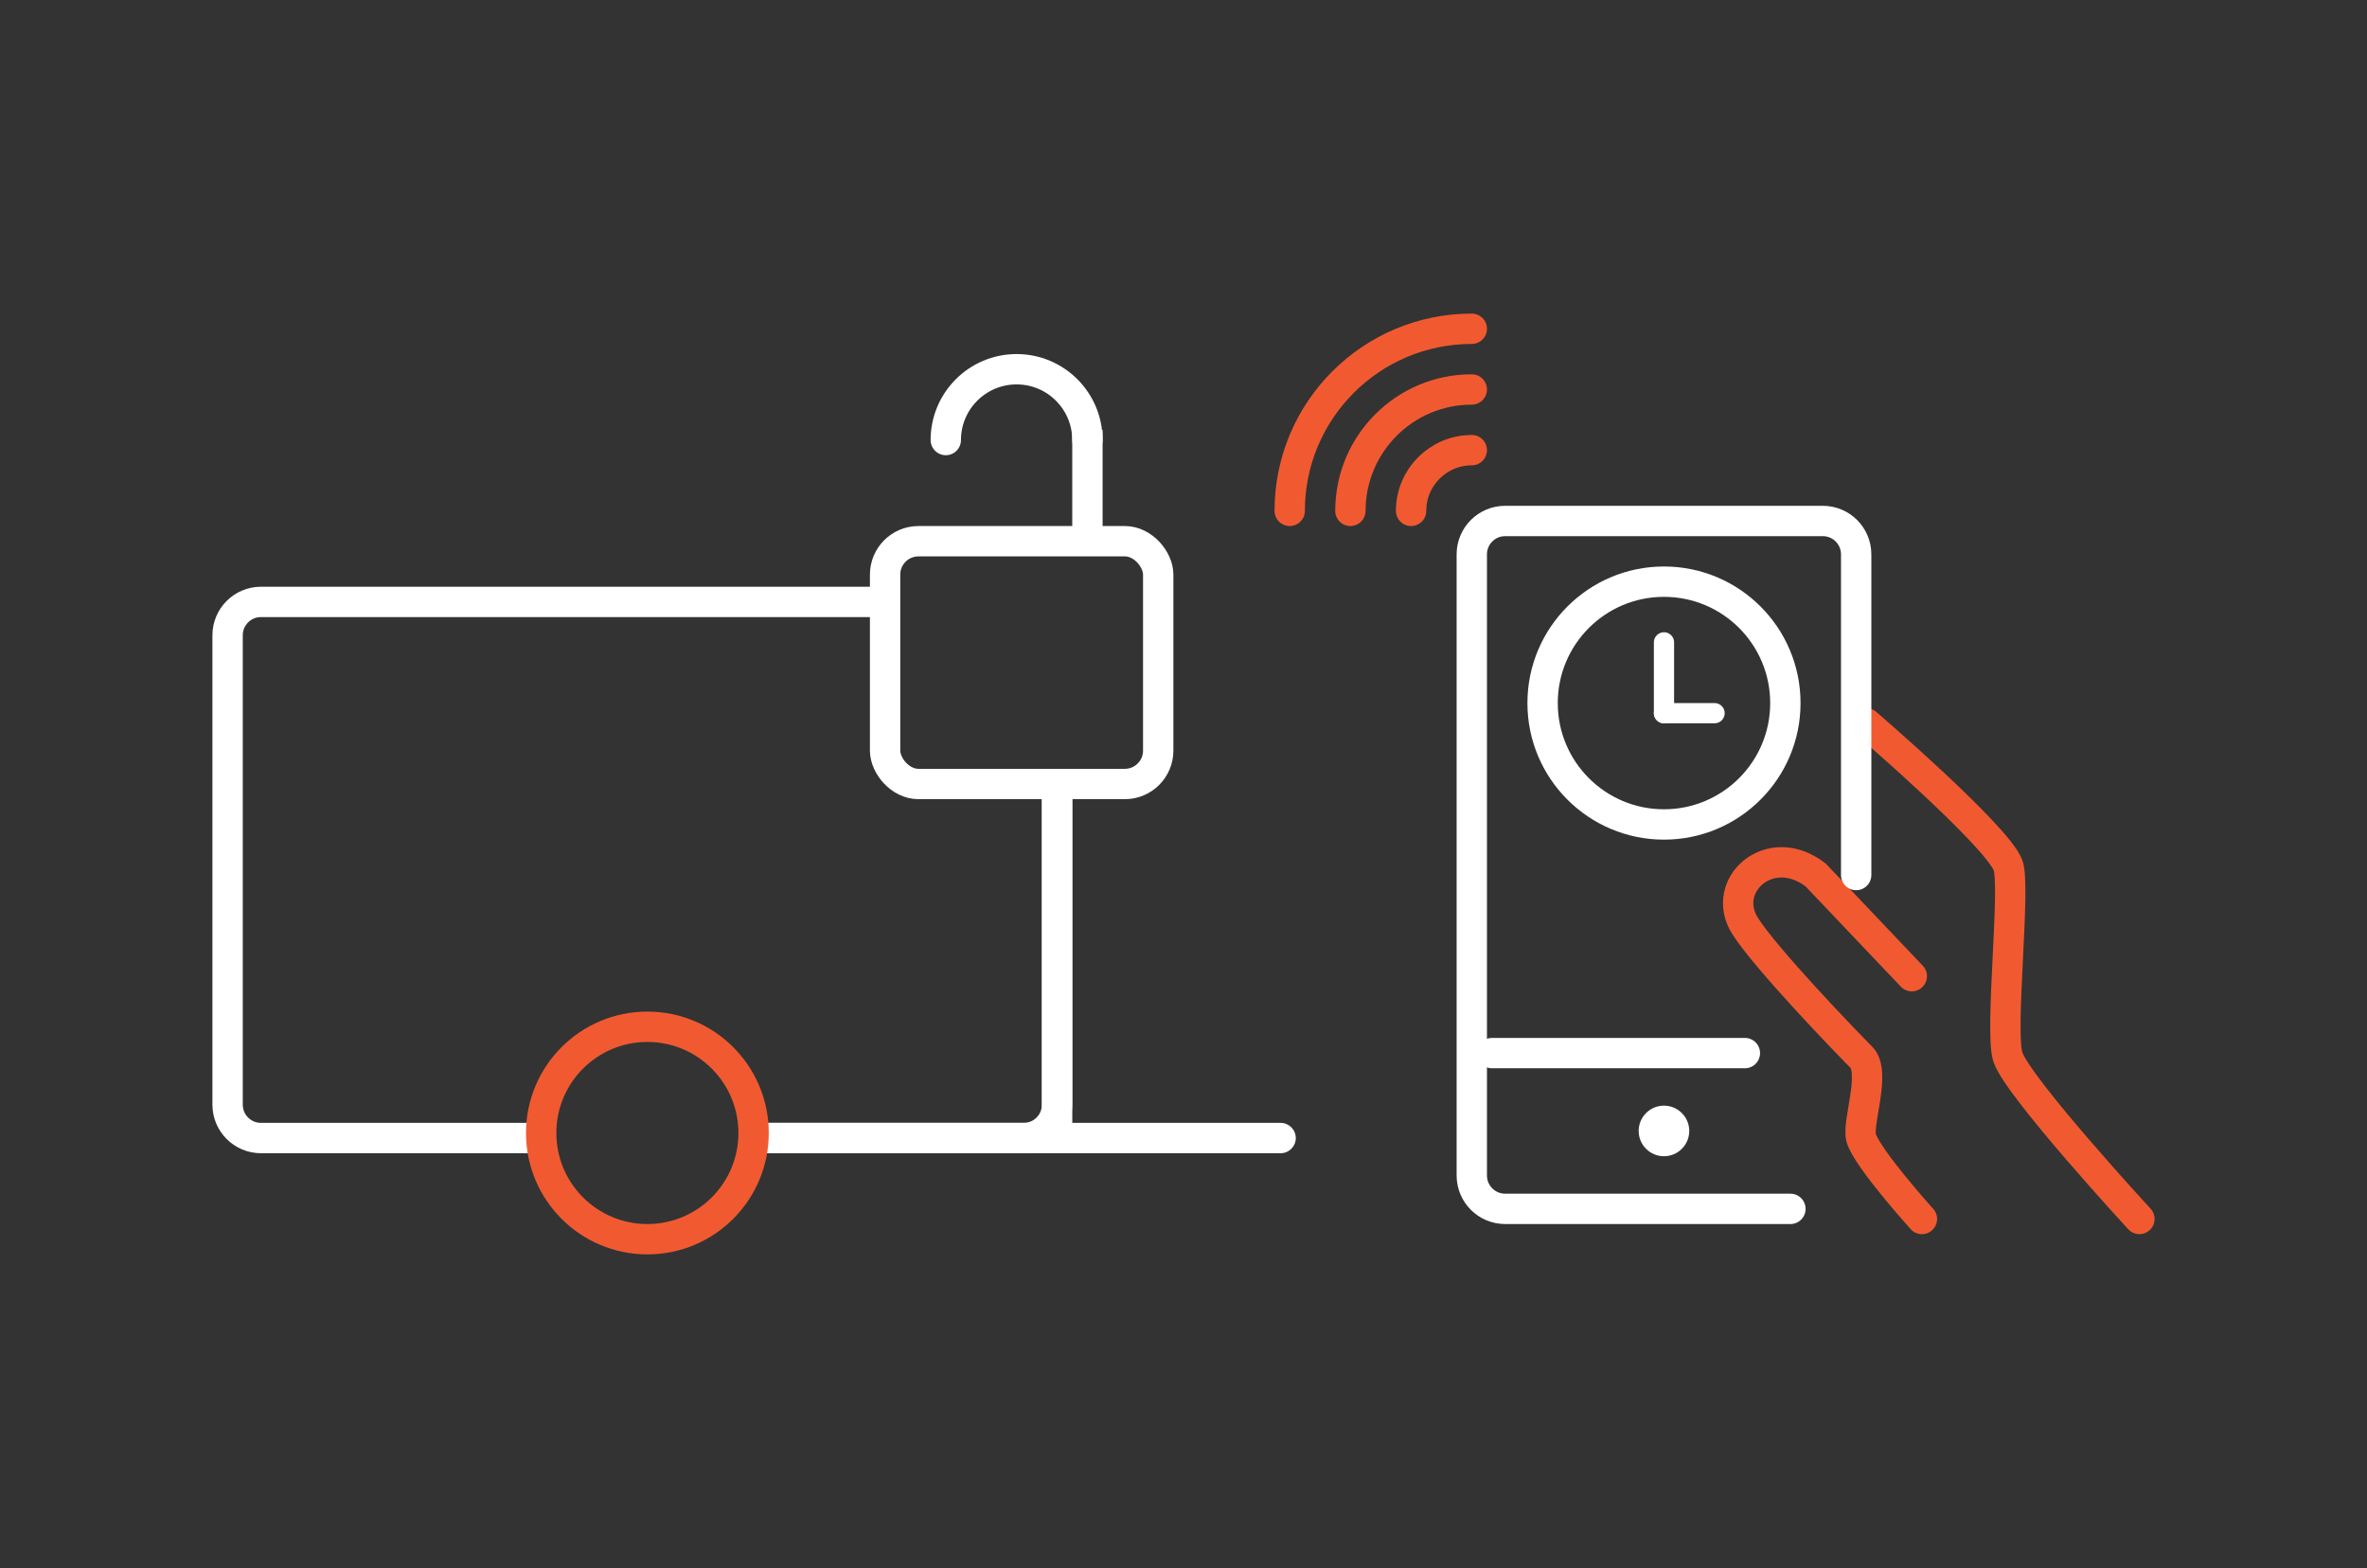 <svg width="234" height="155" viewBox="0 0 234 155" fill="none" xmlns="http://www.w3.org/2000/svg">
<rect x="0" y="0" width="234" height="155" fill="#333333" stroke="none"/>
<path d="M184.5 71.5C184.5 71.5 197.287 82.5 198.5 85.5C199.309 87.5 197.653 102 198.5 104.5C199.517 107.5 211.5 120.5 211.5 120.5M190 120.5C190 120.5 184.585 114.5 184 112.5C183.561 111 185.5 106 184 104.5C182.5 103 174.5 94.7 172.5 91.5C170 87.5 175 83 179.5 86.5L189 96.5" stroke="#F15A31" stroke-width="3" stroke-linecap="round"/>
<rect x="87.5" y="53.5" width="27" height="24" rx="3.3" stroke="white" stroke-width="3"/>
<line x1="104.506" y1="77.5" x2="104.506" y2="111.5" stroke="white" stroke-width="3"/>
<path d="M126.6 114C127.428 114 128.1 113.328 128.1 112.5C128.1 111.672 127.428 111 126.6 111L126.6 114ZM126.6 111L74.6 111L74.6 114L126.6 114L126.6 111Z" fill="white"/>
<path d="M87.5 59.5H25.8C23.977 59.5 22.5 60.977 22.5 62.8V109.2C22.5 111.023 23.977 112.5 25.8 112.5H53.5M104.5 77.5V109.2C104.5 111.023 103.023 112.5 101.2 112.5H74.5" stroke="white" stroke-width="3"/>
<line x1="107.502" y1="53.5" x2="107.502" y2="42.5" stroke="white" stroke-width="3"/>
<path d="M107.5 43.5C107.5 39.634 104.366 36.5 100.5 36.5C96.634 36.5 93.5 39.634 93.5 43.5" stroke="white" stroke-width="3" stroke-linecap="round"/>
<circle cx="64" cy="112" r="10.5" stroke="#F15A31" stroke-width="3"/>
<path d="M177 119.5H148.8C146.977 119.5 145.5 118.023 145.5 116.2V54.8C145.5 52.977 146.977 51.5 148.8 51.5H180.2C182.023 51.5 183.5 52.977 183.5 54.8V86.5" stroke="white" stroke-width="3" stroke-linecap="round"/>
<circle cx="164.498" cy="111.797" r="2.5" fill="white"/>
<line x1="147.498" y1="104.102" x2="172.498" y2="104.102" stroke="white" stroke-width="3" stroke-linecap="round"/>
<circle cx="164.5" cy="69.5" r="12" stroke="white" stroke-width="3" stroke-linecap="round"/>
<path d="M164.5 63.5V70.5" stroke="white" stroke-width="2" stroke-linecap="round"/>
<path d="M169.5 70.5L164.5 70.5" stroke="white" stroke-width="2" stroke-linecap="round"/>
<path d="M139.5 50.5C139.5 47.186 142.186 44.5 145.5 44.5" stroke="#F15A31" stroke-width="3" stroke-linecap="round"/>
<path d="M133.5 50.5C133.5 43.873 138.873 38.5 145.5 38.5" stroke="#F15A31" stroke-width="3" stroke-linecap="round"/>
<path d="M127.5 50.5C127.5 40.559 135.559 32.5 145.5 32.5" stroke="#F15A31" stroke-width="3" stroke-linecap="round"/>
</svg>
